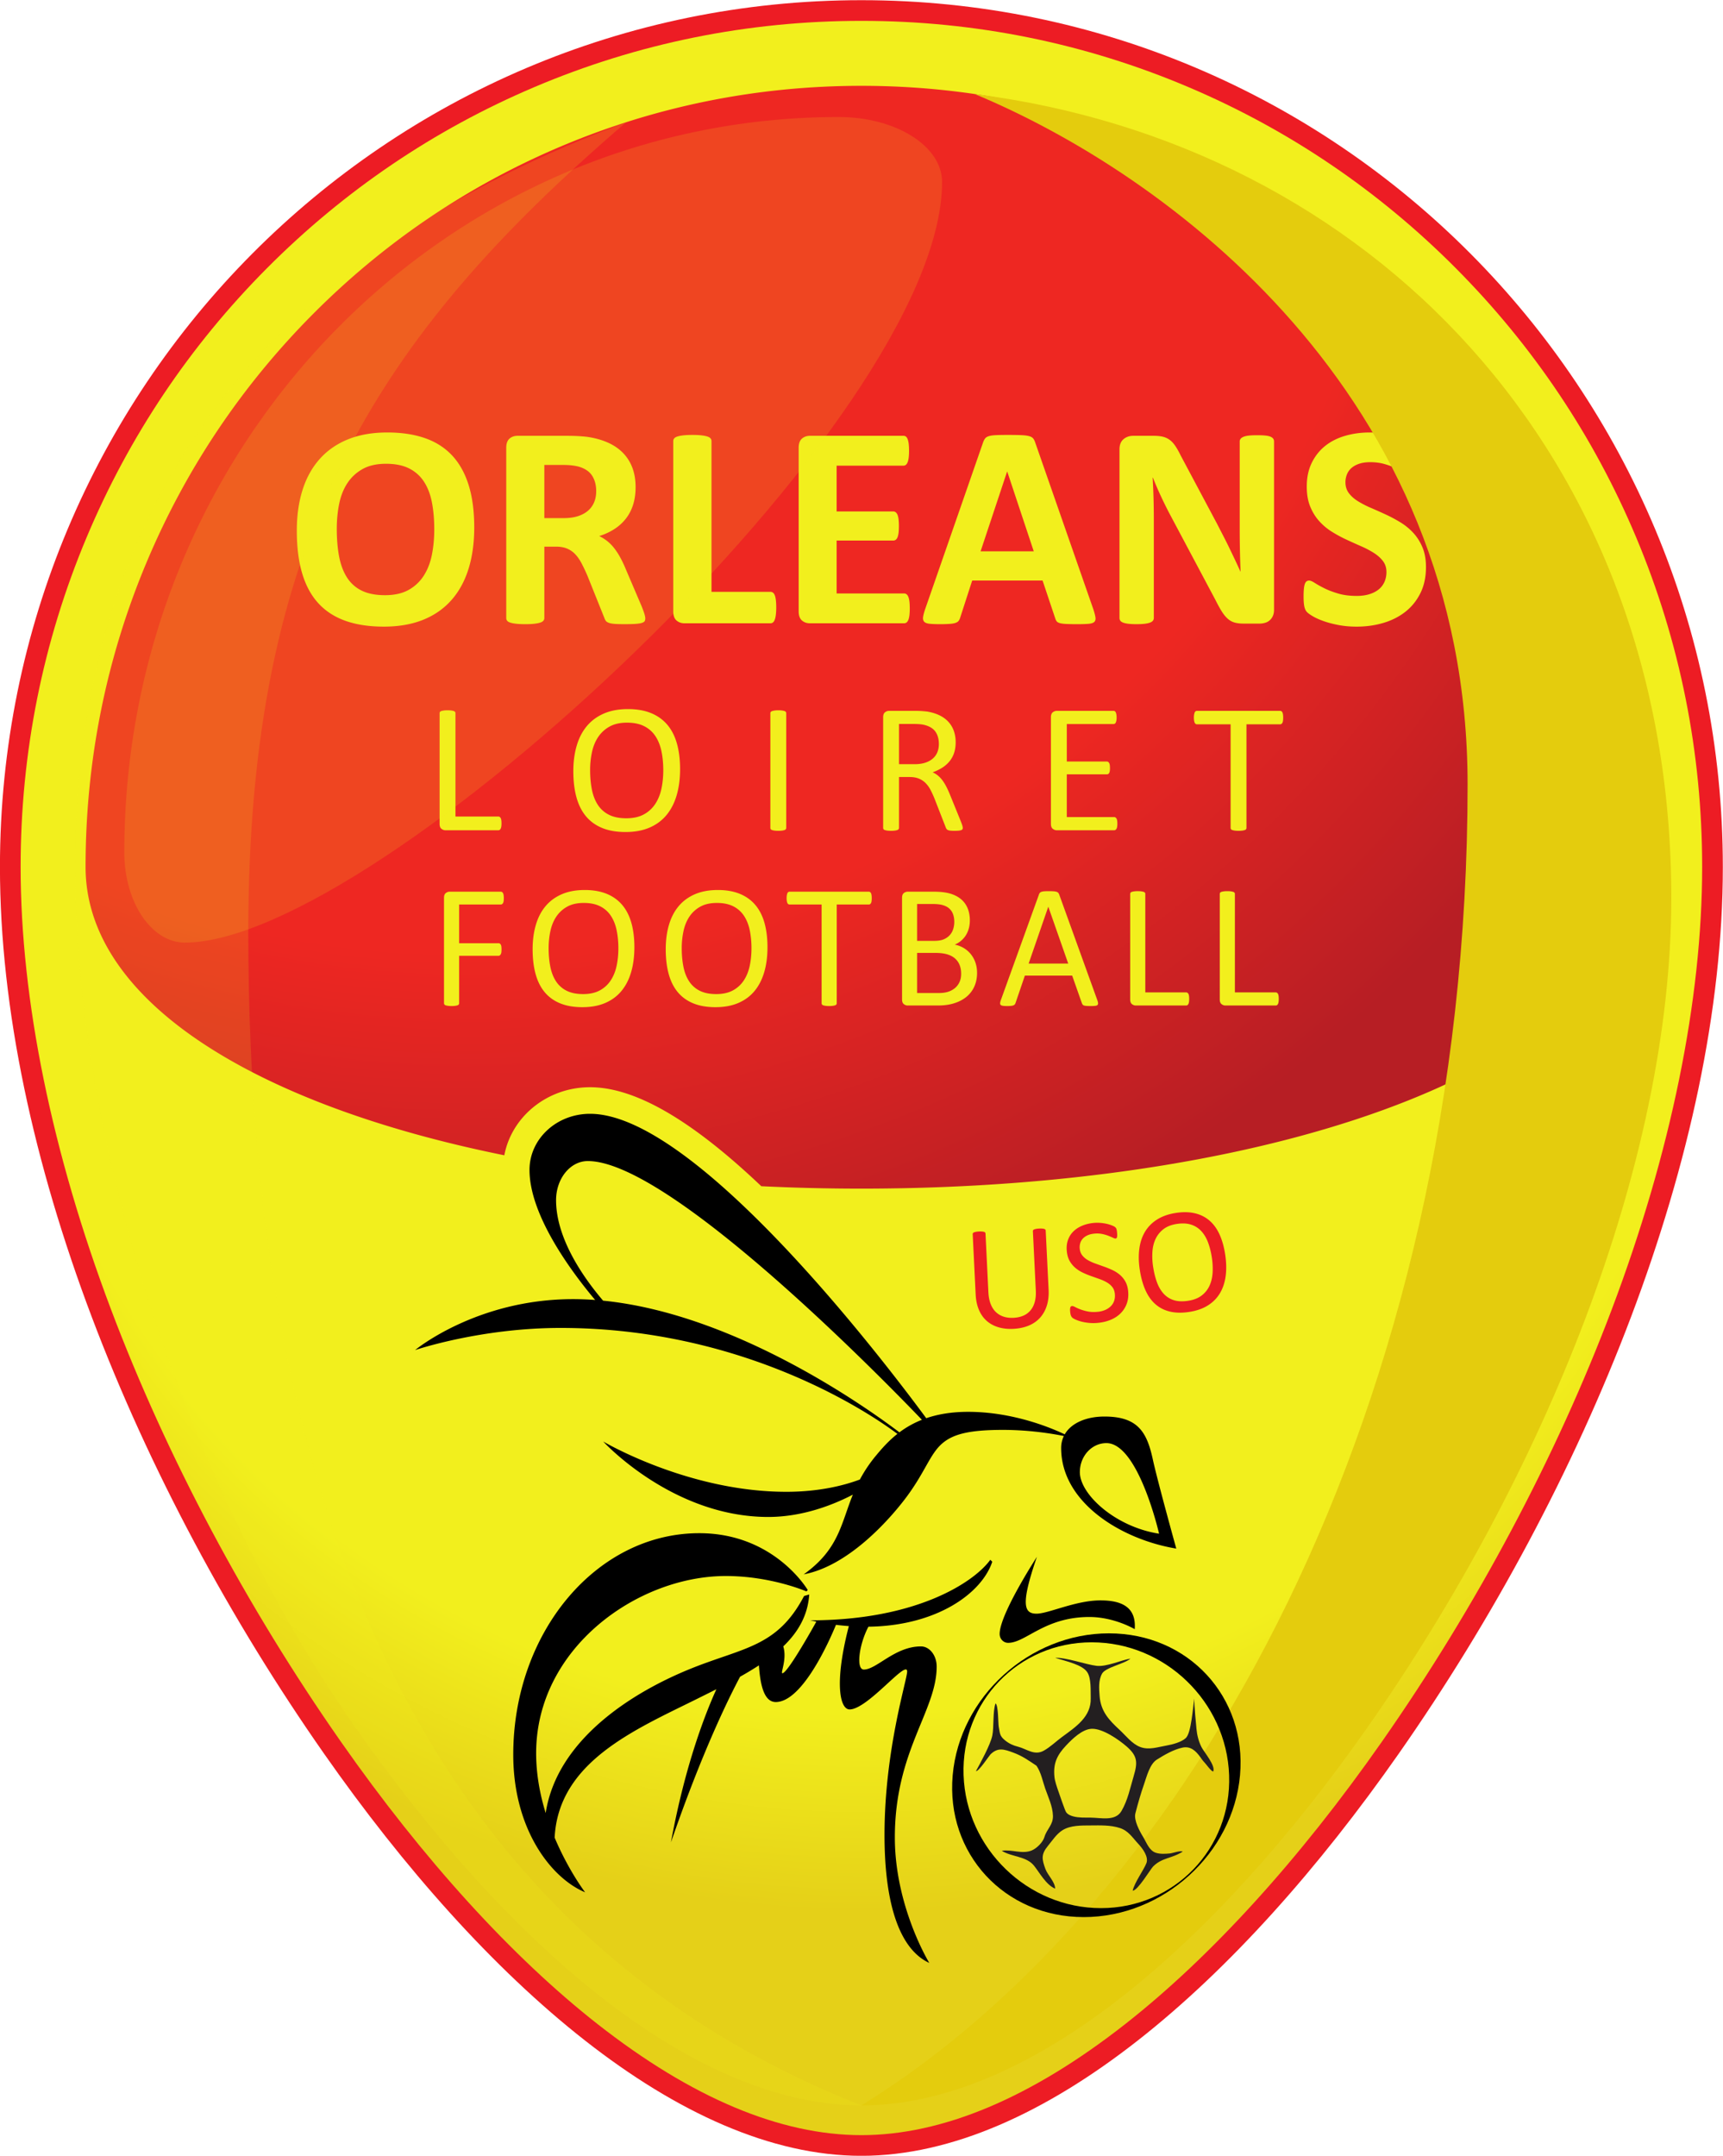 <svg xmlns="http://www.w3.org/2000/svg" xmlns:xlink="http://www.w3.org/1999/xlink" viewBox="1.07 1 239.87 300"><defs><path id="a" d="M0 841.89h595.276V0H0v841.89Z"/></defs><defs><clipPath id="b" clipPathUnits="userSpaceOnUse"><use xlink:href="#a"/></clipPath><clipPath id="e" clipPathUnits="userSpaceOnUse"><use xlink:href="#a"/></clipPath><clipPath id="f" clipPathUnits="userSpaceOnUse"><path d="M300 678.357h212.739V150.238H300v528.119z"/></clipPath><clipPath id="g" clipPathUnits="userSpaceOnUse"><path d="M106.386 672.324h214.808V455.553H106.386v216.771z"/></clipPath><clipPath id="h" clipPathUnits="userSpaceOnUse"><path d="M93.461 670.95H300V150.238H93.461V670.95z"/></clipPath><radialGradient id="c" cx="0" cy="0" r="1" fx="0" fy="0" gradientTransform="matrix(348.967 0 0 -348.967 300 480.228)" gradientUnits="userSpaceOnUse" spreadMethod="pad"><stop offset="0" stop-color="#f2ef1d"/><stop offset=".65" stop-color="#f2ef1d"/><stop offset=".8" stop-color="#e5d018"/><stop offset="1" stop-color="#e5d018"/></radialGradient><radialGradient id="d" cx="0" cy="0" r="1" fx="0" fy="0" gradientTransform="matrix(401.699 0 0 -401.699 193.487 704.934)" gradientUnits="userSpaceOnUse" spreadMethod="pad"><stop offset="0" stop-color="#ee2722"/><stop offset=".25" stop-color="#ee2722"/><stop offset=".63" stop-color="#ee2722"/><stop offset=".9" stop-color="#b71e24"/><stop offset="1" stop-color="#b71e24"/></radialGradient></defs><g clip-path="url(#b)" transform="matrix(.53 0 0 -.53 -38.01 373.615)"><path fill="#ed1c24" d="M300 703c124.968 0 226.276-101.624 226.276-227.591 0-74.912-35.895-162.455-85.133-232.822C399.139 182.557 347.425 137 300 137s-99.139 45.557-141.143 105.587c-49.238 70.367-85.133 157.91-85.133 232.822C73.724 601.376 175.031 703 300 703"/></g><path fill="url(#c)" d="M214.045 680.157c-26.303-11.17-49.921-27.166-70.198-47.543-20.289-20.39-36.215-44.145-47.336-70.605-11.519-27.402-17.358-56.538-17.358-86.6 0-34.886 8.214-75.067 23.751-116.197 14.608-38.666 35.493-77.918 60.4-113.514 21.581-30.843 44.901-56.481 67.441-74.144 24.66-19.327 47.961-29.126 69.255-29.126 21.294 0 44.595 9.799 69.256 29.126 22.539 17.663 45.859 43.301 67.439 74.144 24.908 35.596 45.793 74.848 60.402 113.514 15.538 41.13 23.751 81.311 23.751 116.197 0 30.062-5.84 59.198-17.357 86.6-11.124 26.46-27.051 50.215-47.339 70.605-20.276 20.377-43.894 36.373-70.197 47.543-27.214 11.556-56.133 17.415-85.955 17.415-29.823 0-58.742-5.859-85.955-17.415" transform="matrix(.53 0 0 -.53 -38.01 373.615)"/><path fill="url(#d)" d="M220.713 664.453c-24.265-10.303-46.057-25.065-64.773-43.873-18.731-18.826-33.436-40.756-43.702-65.182-10.633-25.297-16.024-52.211-16.024-79.989 0-35.215 44.619-62.49 109.993-75.701 1.918 10.145 11.279 17.871 22.512 17.871 11.804 0 26.593-8.529 44.993-25.992a542.112 542.112 0 0 1 26.288-.633c112.639 0 203.787 34.12 203.787 84.455 0 27.778-5.39 54.692-16.026 79.989-10.266 24.426-24.97 46.356-43.701 65.182-18.716 18.808-40.509 33.57-64.773 43.873-25.094 10.655-51.769 16.059-79.287 16.059-27.518 0-54.194-5.404-79.287-16.059" transform="matrix(.53 0 0 -.53 -38.01 373.615)"/><g clip-path="url(#e)" transform="matrix(.53 0 0 -.53 -38.01 373.615)"><path fill="#ed1c24" d="M349.176 364.388c.076-1.547-.082-2.938-.475-4.172-.393-1.234-.988-2.293-1.786-3.174-.798-.88-1.79-1.566-2.974-2.058-1.186-.491-2.544-.776-4.078-.85-1.404-.068-2.692.072-3.865.422-1.174.35-2.193.9-3.058 1.652-.866.752-1.55 1.715-2.055 2.887-.504 1.17-.794 2.537-.87 4.096l-.777 15.793a.496.496 0 0 0 .065.279c.049.08.139.148.267.199.128.053.296.102.505.145.208.043.483.072.824.09.314.015.584.01.809-.01.224-.022.4-.053.527-.094a.526.526 0 0 0 .274-.172.505.505 0 0 0 .093-.273l.755-15.377c.058-1.18.253-2.203.584-3.067.332-.865.784-1.576 1.356-2.132a5.222 5.222 0 0 1 2.032-1.221c.782-.258 1.65-.363 2.608-.317.983.049 1.85.237 2.604.563a4.98 4.98 0 0 1 1.883 1.395c.503.6.874 1.335 1.114 2.203.24.865.332 1.869.276 3.009l-.764 15.557a.483.483 0 0 0 .065.277.523.523 0 0 0 .267.202c.129.052.3.099.515.142.215.045.486.074.814.09.314.016.58.012.799-.01.217-.021.39-.053.517-.094a.575.575 0 0 0 .284-.171.454.454 0 0 0 .102-.272l.763-15.537Zm20.894-.369c.112-1.19-.006-2.268-.355-3.238a6.849 6.849 0 0 0-1.598-2.535c-.716-.721-1.584-1.295-2.605-1.721-1.02-.428-2.138-.7-3.354-.815a12.104 12.104 0 0 0-2.383-.01c-.739.075-1.402.19-1.99.344a9.652 9.652 0 0 0-1.493.512c-.407.186-.694.35-.859.492a1.43 1.43 0 0 0-.389.567c-.095.234-.162.552-.2.959a5.29 5.29 0 0 0-.029.718c.008.192.032.35.073.473a.511.511 0 0 0 .173.264.547.547 0 0 0 .268.094c.182.017.452-.07.806-.258.354-.192.805-.393 1.352-.604a12.58 12.58 0 0 1 1.963-.555c.76-.16 1.623-.191 2.59-.1a6.55 6.55 0 0 1 1.981.485 4.746 4.746 0 0 1 1.488.983c.404.402.7.875.884 1.42.186.545.246 1.15.183 1.816-.069.719-.29 1.318-.665 1.797-.375.478-.85.885-1.422 1.219-.572.334-1.217.629-1.934.884l-2.2.78a22.22 22.22 0 0 0-2.203.908c-.719.34-1.37.76-1.959 1.256a6.686 6.686 0 0 0-1.487 1.806c-.404.707-.656 1.577-.753 2.61-.102 1.058.002 2.019.308 2.887a5.845 5.845 0 0 0 1.41 2.24c.631.627 1.407 1.133 2.327 1.517.92.385 1.927.629 3.025.735.562.052 1.132.056 1.71.013a11.871 11.871 0 0 0 1.645-.238 9.107 9.107 0 0 0 1.394-.422c.411-.166.685-.304.821-.416a1.49 1.49 0 0 0 .273-.27 1.14 1.14 0 0 0 .124-.265c.037-.11.07-.242.097-.396a7.891 7.891 0 0 0 .108-1.237 2.427 2.427 0 0 0-.044-.47.565.565 0 0 0-.14-.29.392.392 0 0 0-.238-.111c-.143-.014-.378.057-.7.21-.326.153-.722.323-1.188.51a9.983 9.983 0 0 1-1.637.477 6.89 6.89 0 0 1-2.075.09c-.707-.068-1.31-.22-1.816-.461-.505-.238-.912-.531-1.222-.877a2.984 2.984 0 0 1-.658-1.191 3.723 3.723 0 0 1-.124-1.397c.067-.705.288-1.296.664-1.775a5.005 5.005 0 0 1 1.432-1.228c.58-.34 1.231-.641 1.955-.903.724-.26 1.461-.521 2.212-.787a27.26 27.26 0 0 0 2.221-.896 8.918 8.918 0 0 0 1.987-1.235 6.47 6.47 0 0 0 1.496-1.795c.403-.707.653-1.564.75-2.57m21.996 8.753c-.21 1.43-.533 2.738-.967 3.928-.434 1.19-1.013 2.193-1.737 3.008a6.161 6.161 0 0 1-2.675 1.765c-1.06.36-2.317.434-3.769.22-1.454-.214-2.632-.667-3.538-1.358a6.968 6.968 0 0 1-2.08-2.538c-.482-1-.765-2.127-.853-3.379a18.11 18.11 0 0 1 .167-3.886c.218-1.48.543-2.826.973-4.037.431-1.209 1.004-2.223 1.721-3.039a6.035 6.035 0 0 1 2.655-1.758c1.053-.356 2.32-.424 3.797-.205 1.466.216 2.658.67 3.576 1.363a6.723 6.723 0 0 1 2.085 2.566c.473 1.02.75 2.16.83 3.418a18.9 18.9 0 0 1-.185 3.933m3.511.757c.301-2.039.332-3.91.093-5.619-.24-1.707-.75-3.205-1.536-4.494-.785-1.29-1.852-2.352-3.203-3.182-1.349-.828-2.986-1.387-4.908-1.67-1.895-.279-3.577-.238-5.043.121-1.467.361-2.73 1.014-3.792 1.96-1.06.942-1.932 2.181-2.609 3.714-.677 1.531-1.169 3.336-1.476 5.414-.293 1.986-.319 3.828-.079 5.521.241 1.694.758 3.182 1.551 4.46.793 1.277 1.865 2.331 3.216 3.162 1.35.828 2.986 1.384 4.908 1.67 1.856.273 3.515.232 4.973-.124 1.46-.353 2.726-1 3.8-1.935 1.073-.936 1.951-2.16 2.632-3.672s1.172-3.286 1.473-5.326"/><path fill="#f2ef1d" d="M187.805 564.042c0 2.587-.203 4.939-.608 7.058-.407 2.117-1.098 3.931-2.074 5.44a9.916 9.916 0 0 1-3.9 3.5c-1.624.824-3.652 1.236-6.087 1.236-2.46 0-4.515-.463-6.163-1.388a11.334 11.334 0 0 1-3.995-3.71c-1.015-1.547-1.731-3.354-2.15-5.421-.418-2.068-.627-4.255-.627-6.563 0-2.689.203-5.104.608-7.247.406-2.144 1.09-3.976 2.055-5.498a9.442 9.442 0 0 1 3.88-3.481c1.623-.8 3.665-1.198 6.126-1.198 2.46 0 4.514.456 6.163 1.369a11.05 11.05 0 0 1 3.995 3.729c1.014 1.572 1.73 3.405 2.15 5.497.418 2.093.627 4.318.627 6.677m10.5.533c0-4.085-.507-7.737-1.521-10.957-1.015-3.222-2.524-5.954-4.527-8.199-2.005-2.245-4.484-3.957-7.438-5.136-2.955-1.18-6.373-1.769-10.254-1.769-3.83 0-7.171.501-10.025 1.502-2.853 1.002-5.231 2.53-7.133 4.585-1.902 2.054-3.33 4.666-4.28 7.837-.951 3.17-1.426 6.924-1.426 11.261 0 3.982.506 7.565 1.52 10.748 1.015 3.183 2.525 5.891 4.528 8.123 2.004 2.231 4.483 3.943 7.438 5.136 2.955 1.191 6.385 1.788 10.29 1.788 3.73 0 7.02-.494 9.874-1.484 2.853-.989 5.238-2.511 7.153-4.565 1.915-2.054 3.36-4.648 4.337-7.78.976-3.133 1.464-6.83 1.464-11.09m32.035 9.511c0 1.623-.368 2.993-1.104 4.109-.736 1.116-1.94 1.902-3.614 2.359a14.02 14.02 0 0 1-1.731.304c-.646.076-1.541.114-2.682.114h-4.49v-13.963h5.099c1.42 0 2.663.17 3.728.514 1.065.342 1.953.824 2.663 1.446a5.923 5.923 0 0 1 1.598 2.225c.355.862.533 1.827.533 2.892m12.897-33.404c0-.28-.051-.513-.152-.703-.102-.191-.343-.35-.723-.476-.38-.126-.94-.215-1.674-.266-.736-.051-1.738-.076-3.006-.076-1.065 0-1.915.025-2.55.076-.633.05-1.134.146-1.501.285-.368.139-.628.317-.78.533-.153.215-.28.475-.381.78l-4.413 10.995a46.385 46.385 0 0 1-1.56 3.309c-.508.964-1.072 1.769-1.693 2.416a6.175 6.175 0 0 1-2.15 1.465c-.812.329-1.75.495-2.814.495h-3.12v-18.757c0-.254-.083-.482-.248-.685-.165-.203-.437-.367-.818-.494-.38-.127-.888-.228-1.521-.305-.635-.075-1.446-.113-2.436-.113-.963 0-1.768.038-2.416.113-.646.077-1.16.178-1.541.305-.38.127-.646.29-.798.494a1.107 1.107 0 0 0-.228.685v44.703c0 1.116.284 1.922.855 2.416.57.495 1.275.742 2.112.742h12.745c1.294 0 2.359-.026 3.196-.076a46.52 46.52 0 0 0 2.283-.19c1.978-.28 3.76-.761 5.345-1.446 1.585-.685 2.93-1.578 4.033-2.682a11.175 11.175 0 0 0 2.53-3.92c.583-1.508.875-3.24.875-5.192 0-1.65-.21-3.152-.627-4.508a11.594 11.594 0 0 0-1.846-3.634 12.142 12.142 0 0 0-3.005-2.777c-1.193-.786-2.55-1.421-4.071-1.902a11.478 11.478 0 0 0 2.073-1.293 11.06 11.06 0 0 0 1.827-1.846 17.771 17.771 0 0 0 1.616-2.473 32.039 32.039 0 0 0 1.484-3.138l4.147-9.702c.38-.964.634-1.668.76-2.111.127-.444.19-.794.19-1.047m34.394 2.892a16.1 16.1 0 0 0-.096-1.921c-.063-.52-.158-.952-.285-1.294-.127-.343-.285-.59-.475-.742a1.036 1.036 0 0 0-.665-.228h-22.562c-.837 0-1.541.247-2.111.742-.571.494-.856 1.299-.856 2.416v44.703c0 .253.082.48.247.684.165.203.437.368.818.495.38.126.894.228 1.54.305.648.075 1.452.113 2.417.113.988 0 1.8-.038 2.434-.113.634-.077 1.142-.18 1.522-.305.38-.127.653-.292.819-.495.164-.203.247-.431.247-.684v-39.605h15.485a1.1 1.1 0 0 0 .665-.21c.19-.14.348-.367.475-.684.127-.318.222-.736.285-1.256.064-.52.096-1.16.096-1.921m35.077-.266a15.2 15.2 0 0 0-.095-1.846c-.065-.494-.16-.893-.286-1.198-.127-.304-.285-.526-.475-.665a1.036 1.036 0 0 0-.627-.21h-24.73c-.838 0-1.541.247-2.112.742-.571.494-.857 1.3-.857 2.416v42.915c0 1.115.286 1.92.857 2.415.571.495 1.274.742 2.112.742h24.577c.229 0 .431-.063.608-.19.178-.127.331-.35.457-.665.127-.318.221-.724.285-1.218.063-.495.097-1.122.097-1.883 0-.71-.034-1.313-.097-1.808-.064-.494-.158-.894-.285-1.198-.126-.304-.279-.527-.457-.665a.946.946 0 0 0-.608-.21h-17.577V568.76h14.875c.23 0 .439-.07.628-.21.19-.14.349-.355.477-.646.127-.292.221-.684.285-1.18a14.82 14.82 0 0 0 .094-1.807c0-.736-.032-1.344-.094-1.826-.064-.482-.158-.868-.285-1.16-.128-.292-.287-.501-.477-.628a1.1 1.1 0 0 0-.628-.19h-14.875v-13.887h17.73c.228 0 .436-.07.627-.21.19-.14.348-.36.475-.665.126-.304.221-.704.286-1.198.062-.495.095-1.11.095-1.845m25.606 35.914h-.04l-6.96-20.925h13.96l-6.96 20.925Zm22.599-36.105c.303-.913.493-1.636.57-2.168.074-.533-.026-.933-.305-1.199-.28-.266-.775-.43-1.484-.495-.71-.062-1.687-.095-2.93-.095a59.89 59.89 0 0 0-3.024.058c-.722.037-1.273.113-1.655.228-.38.114-.646.272-.798.475a2.552 2.552 0 0 0-.381.8l-3.31 9.891h-18.49l-3.118-9.625a3.103 3.103 0 0 0-.402-.895c-.164-.24-.43-.43-.798-.57-.368-.139-.887-.235-1.56-.285a36.47 36.47 0 0 0-2.643-.077c-1.167 0-2.081.04-2.74.114-.66.076-1.116.26-1.37.552-.253.292-.342.704-.266 1.237.077.532.266 1.242.57 2.13l15.18 43.675c.153.432.33.781.533 1.047.203.266.526.47.97.61.443.137 1.06.227 1.846.265.785.038 1.826.057 3.119.057 1.495 0 2.688-.019 3.576-.057.887-.038 1.58-.128 2.075-.266.493-.14.849-.349 1.063-.628.216-.279.401-.66.553-1.14l15.219-43.639zm47.478-.227c0-.585-.102-1.105-.304-1.56a3.274 3.274 0 0 0-.818-1.142 3.143 3.143 0 0 0-1.217-.666 5.01 5.01 0 0 0-1.427-.21h-4.261c-.888 0-1.654.09-2.302.266a4.565 4.565 0 0 0-1.787.971c-.547.47-1.072 1.104-1.58 1.902-.507.8-1.077 1.832-1.711 3.101l-12.251 23.017a113.368 113.368 0 0 0-2.168 4.433 79.177 79.177 0 0 0-1.98 4.622h-.076c.102-1.826.179-3.647.23-5.46.049-1.813.075-3.684.075-5.61v-25.758c0-.254-.07-.482-.21-.684-.14-.204-.38-.375-.722-.514-.344-.14-.805-.248-1.388-.324-.583-.075-1.332-.114-2.246-.114-.887 0-1.623.04-2.206.114-.585.076-1.041.184-1.37.324-.33.14-.558.31-.684.514-.127.202-.191.43-.191.684v44.247c0 1.191.349 2.086 1.046 2.681.698.597 1.554.894 2.57.894h5.363c.965 0 1.775-.082 2.435-.246a5.051 5.051 0 0 0 1.769-.818c.519-.38 1.008-.908 1.465-1.58.457-.67.926-1.502 1.408-2.49l9.588-17.996a540.575 540.575 0 0 1 1.654-3.215 123.895 123.895 0 0 0 1.579-3.158 818.337 818.337 0 0 0 1.484-3.1c.48-1.016.95-2.03 1.408-3.044h.037a246.586 246.586 0 0 0-.171 5.554 280.38 280.38 0 0 0-.057 5.517v23.093c0 .253.076.482.228.685.152.202.406.381.76.532.357.153.825.26 1.408.324.583.063 1.332.095 2.245.095.862 0 1.586-.032 2.169-.095.583-.064 1.033-.17 1.352-.324.315-.15.538-.33.666-.532.126-.203.189-.432.189-.685V542.89Zm39.909 11.26c0-2.587-.481-4.857-1.446-6.81-.964-1.954-2.27-3.583-3.917-4.889-1.65-1.306-3.577-2.289-5.783-2.948-2.208-.66-4.565-.99-7.078-.99-1.7 0-3.278.14-4.736.42-1.46.278-2.745.613-3.861 1.007-1.117.393-2.048.805-2.796 1.236-.75.432-1.288.812-1.616 1.141-.331.33-.566.806-.705 1.427-.14.622-.21 1.516-.21 2.683 0 .785.025 1.446.077 1.978.05.533.133.964.247 1.293.114.33.266.565.456.704.189.14.413.21.666.21.355 0 .855-.21 1.502-.628.648-.418 1.478-.882 2.493-1.389 1.014-.508 2.225-.97 3.633-1.388 1.408-.419 3.036-.628 4.888-.628 1.217 0 2.309.146 3.273.437.963.292 1.78.704 2.453 1.237a5.24 5.24 0 0 1 1.542 1.978c.355.786.533 1.661.533 2.626 0 1.115-.304 2.072-.914 2.872-.608.798-1.402 1.508-2.378 2.13a24.563 24.563 0 0 1-3.33 1.75 229.294 229.294 0 0 0-3.842 1.731 34.977 34.977 0 0 0-3.841 2.074 15.516 15.516 0 0 0-3.33 2.777c-.977 1.078-1.77 2.352-2.377 3.824-.61 1.47-.915 3.233-.915 5.288 0 2.358.438 4.432 1.313 6.221.876 1.787 2.056 3.271 3.538 4.45 1.484 1.18 3.235 2.061 5.252 2.644 2.016.584 4.152.876 6.41.876 1.166 0 2.333-.09 3.5-.266a23.995 23.995 0 0 0 3.272-.724 18.235 18.235 0 0 0 2.702-1.027c.785-.38 1.305-.698 1.558-.95.253-.254.425-.47.515-.648a3.04 3.04 0 0 0 .227-.703c.064-.292.108-.66.134-1.104.025-.444.037-.995.037-1.655 0-.736-.02-1.357-.056-1.864a6.927 6.927 0 0 0-.19-1.256c-.09-.33-.215-.57-.381-.722-.165-.153-.386-.229-.665-.229-.28 0-.723.178-1.332.533-.61.355-1.358.742-2.245 1.16-.887.42-1.915.8-3.081 1.142-1.168.343-2.448.513-3.842.513-1.091 0-2.043-.133-2.854-.399-.812-.267-1.49-.634-2.036-1.103a4.388 4.388 0 0 1-1.218-1.693 5.527 5.527 0 0 1-.398-2.093c0-1.09.297-2.035.893-2.835.595-.798 1.395-1.508 2.398-2.13a25.637 25.637 0 0 1 3.405-1.75c1.267-.545 2.56-1.122 3.879-1.73a38.125 38.125 0 0 0 3.882-2.075 15.558 15.558 0 0 0 3.385-2.777c.99-1.078 1.789-2.346 2.397-3.804.609-1.459.913-3.177.913-5.155m-242.833-67.287c0-.323-.016-.594-.048-.812a1.99 1.99 0 0 0-.158-.557.828.828 0 0 0-.267-.34.64.64 0 0 0-.375-.108h-13.862c-.372 0-.723.124-1.054.375-.331.25-.497.69-.497 1.32v29.033c0 .13.032.243.097.339.064.097.178.173.339.23.162.057.38.105.655.145.274.042.606.062.993.062.404 0 .739-.02 1.006-.062.267-.04.48-.088.642-.144.16-.058.275-.134.34-.231a.597.597 0 0 0 .096-.34v-27.117h11.245a.64.64 0 0 0 .375-.11.874.874 0 0 0 .267-.314c.073-.137.125-.32.158-.545.032-.226.048-.501.048-.824m42.496 13.934c0 1.777-.158 3.43-.472 4.956-.315 1.527-.84 2.851-1.573 3.974a7.596 7.596 0 0 1-2.941 2.63c-1.226.63-2.743.944-4.55.944s-3.324-.338-4.55-1.017a8.572 8.572 0 0 1-2.99-2.714c-.766-1.13-1.315-2.452-1.646-3.963a22.265 22.265 0 0 1-.495-4.762c0-1.84.153-3.538.459-5.089.307-1.55.823-2.888 1.549-4.01a7.424 7.424 0 0 1 2.917-2.618c1.218-.622 2.747-.933 4.586-.933 1.824 0 3.356.34 4.599 1.018a8.267 8.267 0 0 1 3 2.751c.759 1.154 1.3 2.492 1.623 4.01.322 1.52.484 3.126.484 4.823m4.41.291c0-2.537-.3-4.823-.896-6.858-.598-2.036-1.491-3.769-2.678-5.199-1.188-1.429-2.678-2.528-4.471-3.296-1.794-.767-3.886-1.15-6.277-1.15-2.36 0-4.398.351-6.12 1.054-1.72.702-3.141 1.724-4.264 3.065-1.123 1.341-1.96 3.005-2.508 4.992-.55 1.987-.824 4.273-.824 6.858 0 2.472.299 4.718.897 6.738.597 2.02 1.494 3.735 2.689 5.15 1.196 1.413 2.69 2.503 4.484 3.271 1.793.767 3.885 1.151 6.276 1.151 2.31 0 4.322-.348 6.034-1.042 1.713-.694 3.139-1.708 4.278-3.04 1.139-1.334 1.987-2.983 2.544-4.945.558-1.963.837-4.213.837-6.749m27.882-15.413a.602.602 0 0 0-.097-.339c-.065-.097-.178-.174-.34-.23a3.655 3.655 0 0 0-.642-.146 6.964 6.964 0 0 0-1.005-.06c-.388 0-.72.02-.994.06a3.654 3.654 0 0 0-.654.146c-.162.056-.275.133-.34.23a.594.594 0 0 0-.096.34v30.097c0 .13.036.243.109.34.073.097.194.173.363.23.17.056.388.105.654.145.267.041.586.062.958.062.403 0 .739-.02 1.005-.062.267-.04.48-.089.642-.145.162-.057.275-.133.34-.23a.603.603 0 0 0 .097-.34v-30.098Zm40.095 22.029c0 1.228-.273 2.266-.822 3.114-.55.848-1.47 1.457-2.763 1.83a7.73 7.73 0 0 1-1.37.242c-.508.048-1.175.073-2 .073h-3.513v-10.567h4.072c1.098 0 2.047.134 2.847.4.8.267 1.466.638 1.999 1.115a4.345 4.345 0 0 1 1.176 1.685c.25.645.375 1.348.375 2.108m6.277-22.029a.742.742 0 0 0-.073-.339c-.048-.097-.153-.178-.314-.242a2.719 2.719 0 0 0-.68-.146 11.145 11.145 0 0 0-1.162-.048 8.94 8.94 0 0 0-1.03.048 2.274 2.274 0 0 0-.643.158.875.875 0 0 0-.375.303 1.914 1.914 0 0 0-.23.484l-2.884 7.392a27.538 27.538 0 0 1-1.054 2.314 7.453 7.453 0 0 1-1.297 1.817 5.34 5.34 0 0 1-1.77 1.188c-.677.283-1.494.424-2.447.424h-2.787v-13.353a.553.553 0 0 0-.108-.339.718.718 0 0 0-.34-.23 3.33 3.33 0 0 0-.63-.146 6.97 6.97 0 0 0-1.006-.06c-.403 0-.74.02-1.006.06-.266.041-.48.09-.641.146-.161.056-.276.133-.34.23a.602.602 0 0 0-.097.34v29.032c0 .63.166 1.07.497 1.32.33.25.682.376 1.054.376h6.664c.792 0 1.45-.02 1.976-.06.524-.04.997-.085 1.418-.134 1.21-.21 2.28-.54 3.21-.993.929-.453 1.709-1.027 2.339-1.72a6.949 6.949 0 0 0 1.417-2.389c.316-.896.473-1.885.473-2.967 0-1.05-.141-1.993-.424-2.824a6.83 6.83 0 0 0-1.224-2.206 8.088 8.088 0 0 0-1.914-1.659 12.308 12.308 0 0 0-2.496-1.188 5.94 5.94 0 0 0 1.405-.86 7.294 7.294 0 0 0 1.176-1.248c.363-.485.706-1.042 1.03-1.673.323-.63.645-1.34.969-2.132l2.81-6.907c.228-.58.372-.99.437-1.223.064-.235.097-.417.097-.546m40.604 1.091c0-.291-.016-.545-.048-.763a1.626 1.626 0 0 0-.17-.546.846.846 0 0 0-.278-.315.667.667 0 0 0-.352-.096h-15.049c-.372 0-.723.124-1.054.375-.33.25-.497.69-.497 1.32v27.967c0 .63.166 1.07.497 1.32.331.25.682.377 1.054.377h14.88a.66.66 0 0 0 .351-.098.677.677 0 0 0 .255-.314c.063-.146.117-.328.157-.546.04-.218.061-.49.061-.812 0-.291-.02-.545-.06-.764a2.307 2.307 0 0 0-.158-.533.689.689 0 0 0-.255-.302.654.654 0 0 0-.352-.097h-12.26v-9.84h10.515a.61.61 0 0 0 .352-.108.888.888 0 0 0 .266-.303c.074-.13.125-.307.16-.533.031-.227.047-.493.047-.8 0-.291-.016-.542-.048-.751a1.512 1.512 0 0 0-.159-.51.673.673 0 0 0-.266-.278.727.727 0 0 0-.352-.085h-10.516v-11.22h12.431a.668.668 0 0 0 .352-.097.867.867 0 0 0 .278-.303c.081-.137.137-.315.17-.533.032-.218.048-.49.048-.812m43.563 27.844a5.79 5.79 0 0 0-.05-.8 1.703 1.703 0 0 0-.156-.545.76.76 0 0 0-.267-.302.653.653 0 0 0-.351-.097h-8.822v-27.19a.601.601 0 0 0-.096-.34c-.065-.097-.178-.174-.34-.23a3.566 3.566 0 0 0-.642-.146 6.964 6.964 0 0 0-1.005-.06c-.388 0-.72.02-.995.06a3.608 3.608 0 0 0-.654.146c-.161.056-.274.133-.34.23a.601.601 0 0 0-.095.34v27.19h-8.822a.65.65 0 0 0-.351.097.669.669 0 0 0-.254.302c-.065.137-.118.32-.158.545-.04.227-.061.493-.061.8 0 .307.02.578.06.813.04.233.094.423.159.57a.66.66 0 0 0 .254.313.651.651 0 0 0 .35.098h21.812a.654.654 0 0 0 .35-.098.747.747 0 0 0 .268-.314c.072-.146.125-.336.157-.569.032-.235.049-.506.049-.813m-204.721-47.398c0-.292-.016-.546-.046-.762a1.43 1.43 0 0 0-.162-.52.804.804 0 0 0-.266-.288.584.584 0 0 0-.312-.093H194.34v-10.163h10.348a.648.648 0 0 0 .312-.08.721.721 0 0 0 .265-.266 1.29 1.29 0 0 0 .162-.497 5.75 5.75 0 0 0 .046-.797c0-.292-.015-.542-.046-.75a1.4 1.4 0 0 0-.162-.509.935.935 0 0 0-.265-.3.542.542 0 0 0-.312-.104H194.34v-12.45a.591.591 0 0 0-.092-.312c-.062-.1-.17-.176-.323-.23a3.59 3.59 0 0 0-.601-.139 6.607 6.607 0 0 0-.97-.058c-.37 0-.686.02-.947.058-.262.038-.47.085-.624.138-.154.055-.262.131-.323.231a.584.584 0 0 0-.093.312v27.672c0 .6.158 1.02.474 1.258.316.24.65.358 1.004.358h13.443a.591.591 0 0 0 .312-.092.793.793 0 0 0 .266-.3c.077-.139.13-.32.162-.543.03-.223.046-.482.046-.774m30.09-13.165c0 1.694-.15 3.269-.451 4.723-.3 1.456-.8 2.718-1.5 3.788a7.234 7.234 0 0 1-2.802 2.507c-1.168.6-2.614.9-4.336.9-1.723 0-3.17-.323-4.337-.97a8.151 8.151 0 0 1-2.85-2.587c-.73-1.078-1.252-2.336-1.568-3.777a21.175 21.175 0 0 1-.473-4.538c0-1.755.146-3.372.438-4.85.293-1.48.784-2.753 1.477-3.823a7.078 7.078 0 0 1 2.78-2.495c1.16-.592 2.618-.89 4.372-.89 1.737 0 3.198.324 4.382.97a7.89 7.89 0 0 1 2.86 2.623c.723 1.1 1.239 2.375 1.546 3.822.308 1.448.462 2.98.462 4.597m4.204.277c0-2.418-.286-4.596-.855-6.537-.57-1.94-1.42-3.591-2.553-4.954-1.131-1.363-2.552-2.41-4.261-3.141-1.71-.732-3.703-1.098-5.982-1.098-2.25 0-4.192.336-5.833 1.005-1.64.67-2.994 1.644-4.065 2.922-1.07 1.278-1.867 2.864-2.39 4.758-.524 1.894-.786 4.073-.786 6.537 0 2.356.285 4.496.855 6.42.569 1.926 1.424 3.562 2.564 4.909 1.139 1.348 2.564 2.387 4.273 3.119 1.709.73 3.703 1.097 5.982 1.097 2.202 0 4.119-.332 5.752-.993 1.632-.663 2.99-1.63 4.076-2.9 1.086-1.27 1.894-2.84 2.426-4.712.53-1.87.797-4.015.797-6.432m30.759-.277c0 1.694-.15 3.269-.45 4.723-.3 1.456-.8 2.718-1.5 3.788a7.231 7.231 0 0 1-2.802 2.507c-1.17.6-2.615.9-4.337.9-1.723 0-3.168-.323-4.337-.97a8.151 8.151 0 0 1-2.85-2.587c-.73-1.078-1.252-2.336-1.567-3.777a21.112 21.112 0 0 1-.473-4.538c0-1.755.146-3.372.438-4.85.292-1.48.784-2.753 1.476-3.823a7.085 7.085 0 0 1 2.78-2.495c1.16-.592 2.618-.89 4.372-.89 1.737 0 3.198.324 4.382.97a7.882 7.882 0 0 1 2.86 2.623c.723 1.1 1.238 2.375 1.546 3.822.308 1.448.462 2.98.462 4.597m4.204.277c0-2.418-.285-4.596-.855-6.537-.57-1.94-1.42-3.591-2.552-4.954-1.131-1.363-2.552-2.41-4.261-3.141-1.71-.732-3.705-1.098-5.984-1.098-2.248 0-4.192.336-5.832 1.005-1.64.67-2.995 1.644-4.065 2.922-1.07 1.278-1.867 2.864-2.39 4.758-.525 1.894-.786 4.073-.786 6.537 0 2.356.285 4.496.854 6.42.57 1.926 1.424 3.562 2.564 4.909 1.14 1.348 2.564 2.387 4.273 3.119 1.71.73 3.704 1.097 5.983 1.097 2.202 0 4.119-.332 5.752-.993 1.632-.663 2.99-1.63 4.076-2.9 1.086-1.27 1.894-2.84 2.425-4.712.531-1.87.798-4.015.798-6.432m27.386 12.888c0-.292-.015-.546-.045-.762a1.647 1.647 0 0 0-.15-.52.732.732 0 0 0-.254-.288.626.626 0 0 0-.335-.093h-8.408v-25.916a.573.573 0 0 0-.093-.323c-.062-.092-.17-.165-.323-.22a3.536 3.536 0 0 0-.613-.138 6.629 6.629 0 0 0-.958-.058 6.7 6.7 0 0 0-.947.058c-.262.038-.47.085-.624.138-.154.055-.262.128-.323.22a.565.565 0 0 0-.093.323v25.916h-8.407a.624.624 0 0 0-.335.093.642.642 0 0 0-.242.288 2.08 2.08 0 0 0-.15.52c-.04.216-.058.47-.058.762 0 .292.019.551.058.774.038.223.088.404.15.543a.641.641 0 0 0 .242.3c.1.061.212.092.335.092h20.789a.634.634 0 0 0 .335-.092.726.726 0 0 0 .254-.3c.069-.139.118-.32.15-.543.03-.223.045-.482.045-.774m23.484-19.84c0 .893-.143 1.678-.427 2.356a4.465 4.465 0 0 1-1.244 1.709c-.547.462-1.229.812-2.052 1.05-.822.24-1.855.359-3.1.359h-4.748v-10.533h5.761c.908 0 1.7.108 2.375.324a5.33 5.33 0 0 1 1.788.959c.513.423.918.95 1.21 1.582.291.63.437 1.362.437 2.194m-1.802 13.604c0 .724-.099 1.378-.299 1.964a3.634 3.634 0 0 1-.945 1.49c-.43.408-.99.719-1.683.935-.69.215-1.604.323-2.74.323h-4.102v-9.677h4.515c1.03 0 1.86.134 2.49.403.628.27 1.151.632 1.566 1.086.415.455.72.986.91 1.594a6.19 6.19 0 0 1 .288 1.882m5.983-13.373c0-.94-.119-1.806-.358-2.6a7.41 7.41 0 0 0-2.564-3.799 8.993 8.993 0 0 0-2.056-1.2 11.795 11.795 0 0 0-2.448-.728c-.87-.161-1.867-.242-2.99-.242h-7.808c-.354 0-.689.119-1.005.358-.316.238-.473.658-.473 1.258v26.656c0 .6.157 1.02.473 1.258.316.239.651.358 1.005.358h6.79c1.787 0 3.25-.17 4.39-.508 1.138-.34 2.09-.832 2.851-1.478a6.109 6.109 0 0 0 1.721-2.38c.385-.94.578-2.001.578-3.187 0-.708-.085-1.386-.255-2.032a6.697 6.697 0 0 0-.75-1.79 6.098 6.098 0 0 0-1.247-1.467 6.547 6.547 0 0 0-1.72-1.062 7.261 7.261 0 0 0 2.286-.844 6.93 6.93 0 0 0 1.86-1.56 7.261 7.261 0 0 0 1.258-2.216c.307-.847.462-1.78.462-2.795m18.725 17.347h-.023l-5.15-14.899h10.393l-5.22 14.898Zm12.865-24.508c.123-.339.19-.612.197-.82.007-.208-.05-.366-.174-.473-.122-.108-.327-.178-.612-.208a11.057 11.057 0 0 0-1.143-.047c-.478 0-.859.012-1.144.035-.285.023-.5.062-.646.115a.686.686 0 0 0-.323.22c-.07.092-.135.208-.198.347l-2.563 7.275H342.94l-2.449-7.183a1.198 1.198 0 0 0-.185-.358.888.888 0 0 0-.335-.254 2.023 2.023 0 0 0-.624-.15 9.525 9.525 0 0 0-1.05-.047c-.447 0-.812.02-1.097.058-.284.04-.486.112-.6.22-.116.107-.17.265-.163.473.01.208.073.481.196.82l10.025 27.764c.062.17.142.307.243.415.1.108.246.193.438.255.193.061.44.104.74.126.3.024.681.035 1.143.035.493 0 .902-.01 1.224-.035a3.6 3.6 0 0 0 .786-.126c.2-.062.354-.15.462-.266.107-.116.192-.258.254-.428l10.024-27.763zm24.131.324a5.35 5.35 0 0 0-.047-.773 1.834 1.834 0 0 0-.15-.532.791.791 0 0 0-.254-.323.611.611 0 0 0-.358-.104h-13.212c-.354 0-.689.119-1.005.358-.316.238-.473.658-.473 1.258v27.672c0 .123.031.23.092.323.061.092.17.165.324.22.153.053.361.1.623.138a6.7 6.7 0 0 0 .947.058c.385 0 .704-.02.96-.058.252-.038.457-.085.611-.138.154-.055.262-.128.323-.22a.573.573 0 0 0 .093-.323v-25.847h10.717a.611.611 0 0 0 .358-.104.818.818 0 0 0 .254-.3c.07-.131.12-.304.15-.52.031-.216.048-.477.048-.785m23.529 0a5.35 5.35 0 0 0-.047-.773 1.834 1.834 0 0 0-.15-.532.798.798 0 0 0-.253-.323.615.615 0 0 0-.36-.104h-13.211c-.354 0-.69.119-1.004.358-.317.238-.474.658-.474 1.258v27.672c0 .123.03.23.093.323.06.092.169.165.323.22.153.053.36.1.623.138.262.038.578.058.947.058.385 0 .704-.02.959-.058.254-.038.458-.085.612-.138.154-.055.262-.128.324-.22a.58.58 0 0 0 .092-.323v-25.847h10.717a.615.615 0 0 0 .359-.104.826.826 0 0 0 .253-.3c.07-.131.12-.304.15-.52a5.78 5.78 0 0 0 .047-.785"/><g clip-path="url(#f)"><path fill="#e4cc0d" d="M329.768 678.357c50.296-20.903 129.463-78.61 129.463-181.292 0-162.976-72.72-293.504-159.231-346.827 44.588 0 93.208 42.682 132.7 98.923 46.292 65.924 80.04 147.942 80.04 218.126 0 116.88-79.575 197.943-182.972 211.07"/></g><g clip-path="url(#g)" opacity=".15"><path fill="#f2ef1d" d="M122.307 455.553c50.383 0 198.887 137.284 198.887 199.71 0 9.43-12.139 17.061-27.14 17.061-103.73 0-187.668-86.365-187.668-193.096 0-13.086 7.121-23.675 15.921-23.675"/></g><path d="M219.8 387.917c0 5.68 3.73 10.275 8.337 10.275 21.906 0 79.39-59.193 87.762-67.935a25.257 25.257 0 0 1-5.91-3.293c-8.354 6.33-43.01 31.117-77.836 34.572-4.94 5.785-12.352 16.166-12.352 26.381m144.563-63.783c8.4 0 13.829-23.783 13.829-23.783-11.501 1.779-20.81 10.341-20.81 16.158 0 4.213 3.123 7.625 6.98 7.625m-181.592 24.428s17.082 5.814 38.193 5.814c49.295 0 82.76-23.5 88.495-27.818-2.37-1.87-4.142-3.918-5.624-5.702a37.006 37.006 0 0 1-4.227-6.275c-3.666-1.387-10.247-3.232-19.332-3.232-25.836 0-48.097 13.209-48.097 13.209s18.12-19.815 43.354-19.815c9.147 0 17.236 3.266 22.22 5.858-3.124-7.692-3.692-14.364-12.905-20.93 11.685 2.201 22.31 14.164 26.589 19.773 5.31 6.963 6.499 11.805 9.864 14.657 2.79 2.365 6.926 3.505 15.877 3.505 6.997 0 13.048-1.009 16.01-1.607a7.135 7.135 0 0 1-.716-3.158c0-14.432 16.006-24.061 30.238-26.403 0 0-4.954 17.844-6.155 23.393-1.552 7.162-3.896 11.281-12.71 11.281-4.677 0-8.686-1.648-10.434-4.674-3.848 1.829-13.75 5.909-25.38 5.909-4.381 0-7.987-.643-10.998-1.672-11.02 14.949-60.52 79.924-88.314 79.924-8.787 0-15.897-6.59-15.897-14.735 0-11.906 10.97-26.674 17.245-34.148a78.402 78.402 0 0 1-5.807.222c-25.397 0-41.49-13.376-41.49-13.376"/><path d="M286.557 277.604c.563-.127 1.116-.234 1.67-.346l-.06.002s-7.491-13.55-8.913-13.55c-.578 0 1.27 3.682.224 7.05 3.902 3.75 6.45 8.121 6.82 13.63l-1.357-.404c-7.04-13.41-15.866-13.483-29.676-19.041-15.093-6.076-35.187-18.445-38.195-37.946-1.475 4.793-2.504 10.135-2.504 15.71 0 27.6 26.625 46.529 49.825 46.529 11.895 0 21.163-4.041 21.163-4.041l.357.357s-8.725 14.928-28.5 14.928c-27.003 0-48.855-26.014-48.855-58.162 0-19.503 9.888-32.382 18.87-36.126 0 0-4.36 5.703-8.002 14.353 1 19.84 20.956 28.269 37.204 36.329 1.783.885 3.55 1.758 5.283 2.635-2.885-6.353-8.233-19.951-11.931-40.198 8.1 23.53 15.119 37.772 18.162 43.49a84.584 84.584 0 0 1 4.943 2.976c.374-5.633 1.509-9.63 4.425-9.63 7.188 0 14.482 17.018 15.81 20.272a66.684 66.684 0 0 1 3.384-.334c-3.89-14.99-2.35-21.877.193-21.877 4.782 0 15.122 13.313 15.122 9.954 0-2.198-5.945-20.551-5.945-42.912 0-18.574 4.135-30.115 11.76-33.603 0 0-9.047 14.74-9.047 32.957 0 22.749 10.987 33.218 10.987 44.849 0 2.929-1.851 5.3-4.136 5.3-6.851 0-11.636-6.076-14.993-6.076-2.155 0-1.204 6.76 1.206 11.25 17.94.229 29.762 8.76 32.527 17.057l-.516.515c-4.11-5.714-19.128-15.897-47.305-15.897m76.223 5.235c-6.495 0-13.668-3.49-16.77-3.49-3.296 0-4.259 2.32.097 14.928 0 0-9.79-15.024-9.79-20.258 0-1.287.996-2.328 2.23-2.328 4.652 0 9.537 6.787 21.325 6.787 6.59 0 11.923-3.2 11.923-3.2.484 6.204-4.033 7.56-9.015 7.56"/><path d="M362.935 202.037c-19.262 0-35.42 15.623-36.093 34.897-.673 19.274 14.397 34.897 33.656 34.897 19.264 0 35.422-15.623 36.094-34.897.674-19.274-14.396-34.897-33.657-34.897m2.082 72.15c-20.84 0-39.214-16.68-41.037-37.253-1.824-20.575 13.594-37.252 34.434-37.252 20.84 0 39.216 16.677 41.04 37.252 1.824 20.573-13.594 37.252-34.437 37.252"/><g clip-path="url(#h)" opacity=".15"><path fill="#f2ef1d" d="M238.218 670.95c-66.692-57.175-99.262-110.105-99.262-212.79 0-162.975 53.862-265.666 161.044-307.921-44.588 0-93.208 42.68-132.699 98.922-46.293 65.924-73.84 156.065-73.84 226.248 0 101.919 56.352 162.665 144.757 195.54"/></g><path fill="#231f20" d="M371.518 236.68c-.937-3.155-1.521-6.237-3.198-9.14-1.598-2.762-5.377-1.768-8.115-1.737-1.53.016-3.071-.072-4.564.324-.691.182-1.446.49-1.867 1.108-.293.369-1.835 4.923-2.054 5.55-.354 1.027-.89 2.572-1.003 3.632-.375 3.545.609 5.725 3.042 8.31 1.622 1.724 4.246 4.308 6.742 4.395 2.879.104 7.069-2.82 9.157-4.63 2.924-2.541 2.923-4.227 1.86-7.811m17.802 7.664c-.74 1.473-1.155 3.117-1.306 4.752-.09.969-.644 6.564-.548 7.898-.006-.017-.011-.027-.02-.031-.38-2.107-.774-8.912-2.232-10.275-1.163-1.088-3.585-1.71-5.088-1.967-2.278-.395-4.602-1.24-6.89-.377-2.158.816-3.782 2.992-5.428 4.508-2.79 2.572-4.934 4.86-5.236 8.88-.148 1.944-.338 4.126.652 5.89.924 1.646 5.906 2.544 7.453 3.933-2.564-.428-6.242-2.203-8.914-1.898-2.684.304-8.117 2.26-10.86 2.09 3.166-.967 7.095-1.815 8.402-3.731 1.12-1.645.873-4.941.933-6.863.15-4.856-3.907-7.518-7.501-10.15-1.533-1.12-3.066-2.641-4.833-3.628-2.473-1.38-4.493.47-6.754 1.04-1.306.33-2.36.814-3.417 1.67-1.483 1.2-1.321 1.872-1.661 3.58-.158.796-.077 5.689-.84 6.128-.761-2.105-.384-6.28-.85-8.472-.516-2.444-3.092-7.112-4.288-9.3.653-.243 3.467 4.044 3.807 4.378 1.973 1.93 3.626 1.332 5.943.488 2.415-.881 4.027-2.05 6.145-3.46 1.212-1.778 1.608-4.013 2.289-5.974.808-2.328 1.946-4.622 2.036-7.131.087-2.424-1.622-3.522-2.235-5.614-.406-1.381-2.015-2.98-3.316-3.521-2.562-1.07-5.258.346-7.891-.098 2.634-1.648 6.425-1.39 8.45-3.885 1.373-1.69 3.193-5.103 5.584-6.052-.088 1.863-1.97 3.51-2.576 5.179-.916 2.522-1.182 3.803.65 6.024 1.182 1.43 2.248 3.123 3.807 4.113 2.114 1.342 5.022 1.262 7.428 1.277 2.545.018 5.275.122 7.723-.69 2.252-.747 3.294-2.548 4.835-4.187 1.154-1.226 2.713-3.396 2.1-5.005-.681-1.791-3.17-5.137-3.61-7.252 1.313 0 4.668 5.646 5.344 6.336 2.354 2.396 4.96 2.08 7.796 3.937-.654.334-2.594-.416-3.36-.488-1.203-.113-2.48-.203-3.653.158-1.796.553-2.484 2.699-3.398 4.195-.886 1.45-2.486 4.364-2.024 6.166.67 2.618 1.42 5.206 2.31 7.767.682 1.965 1.477 5.19 3.33 6.353 2.003 1.254 4.348 2.62 6.674 3.133 2.183.48 3.542-.83 4.73-2.465.425-.584.606-.884 1.127-1.441.509-.541 1.605-2.146 2.253-2.373.788 1.479-2.546 5.316-3.072 6.455"/></g></svg>